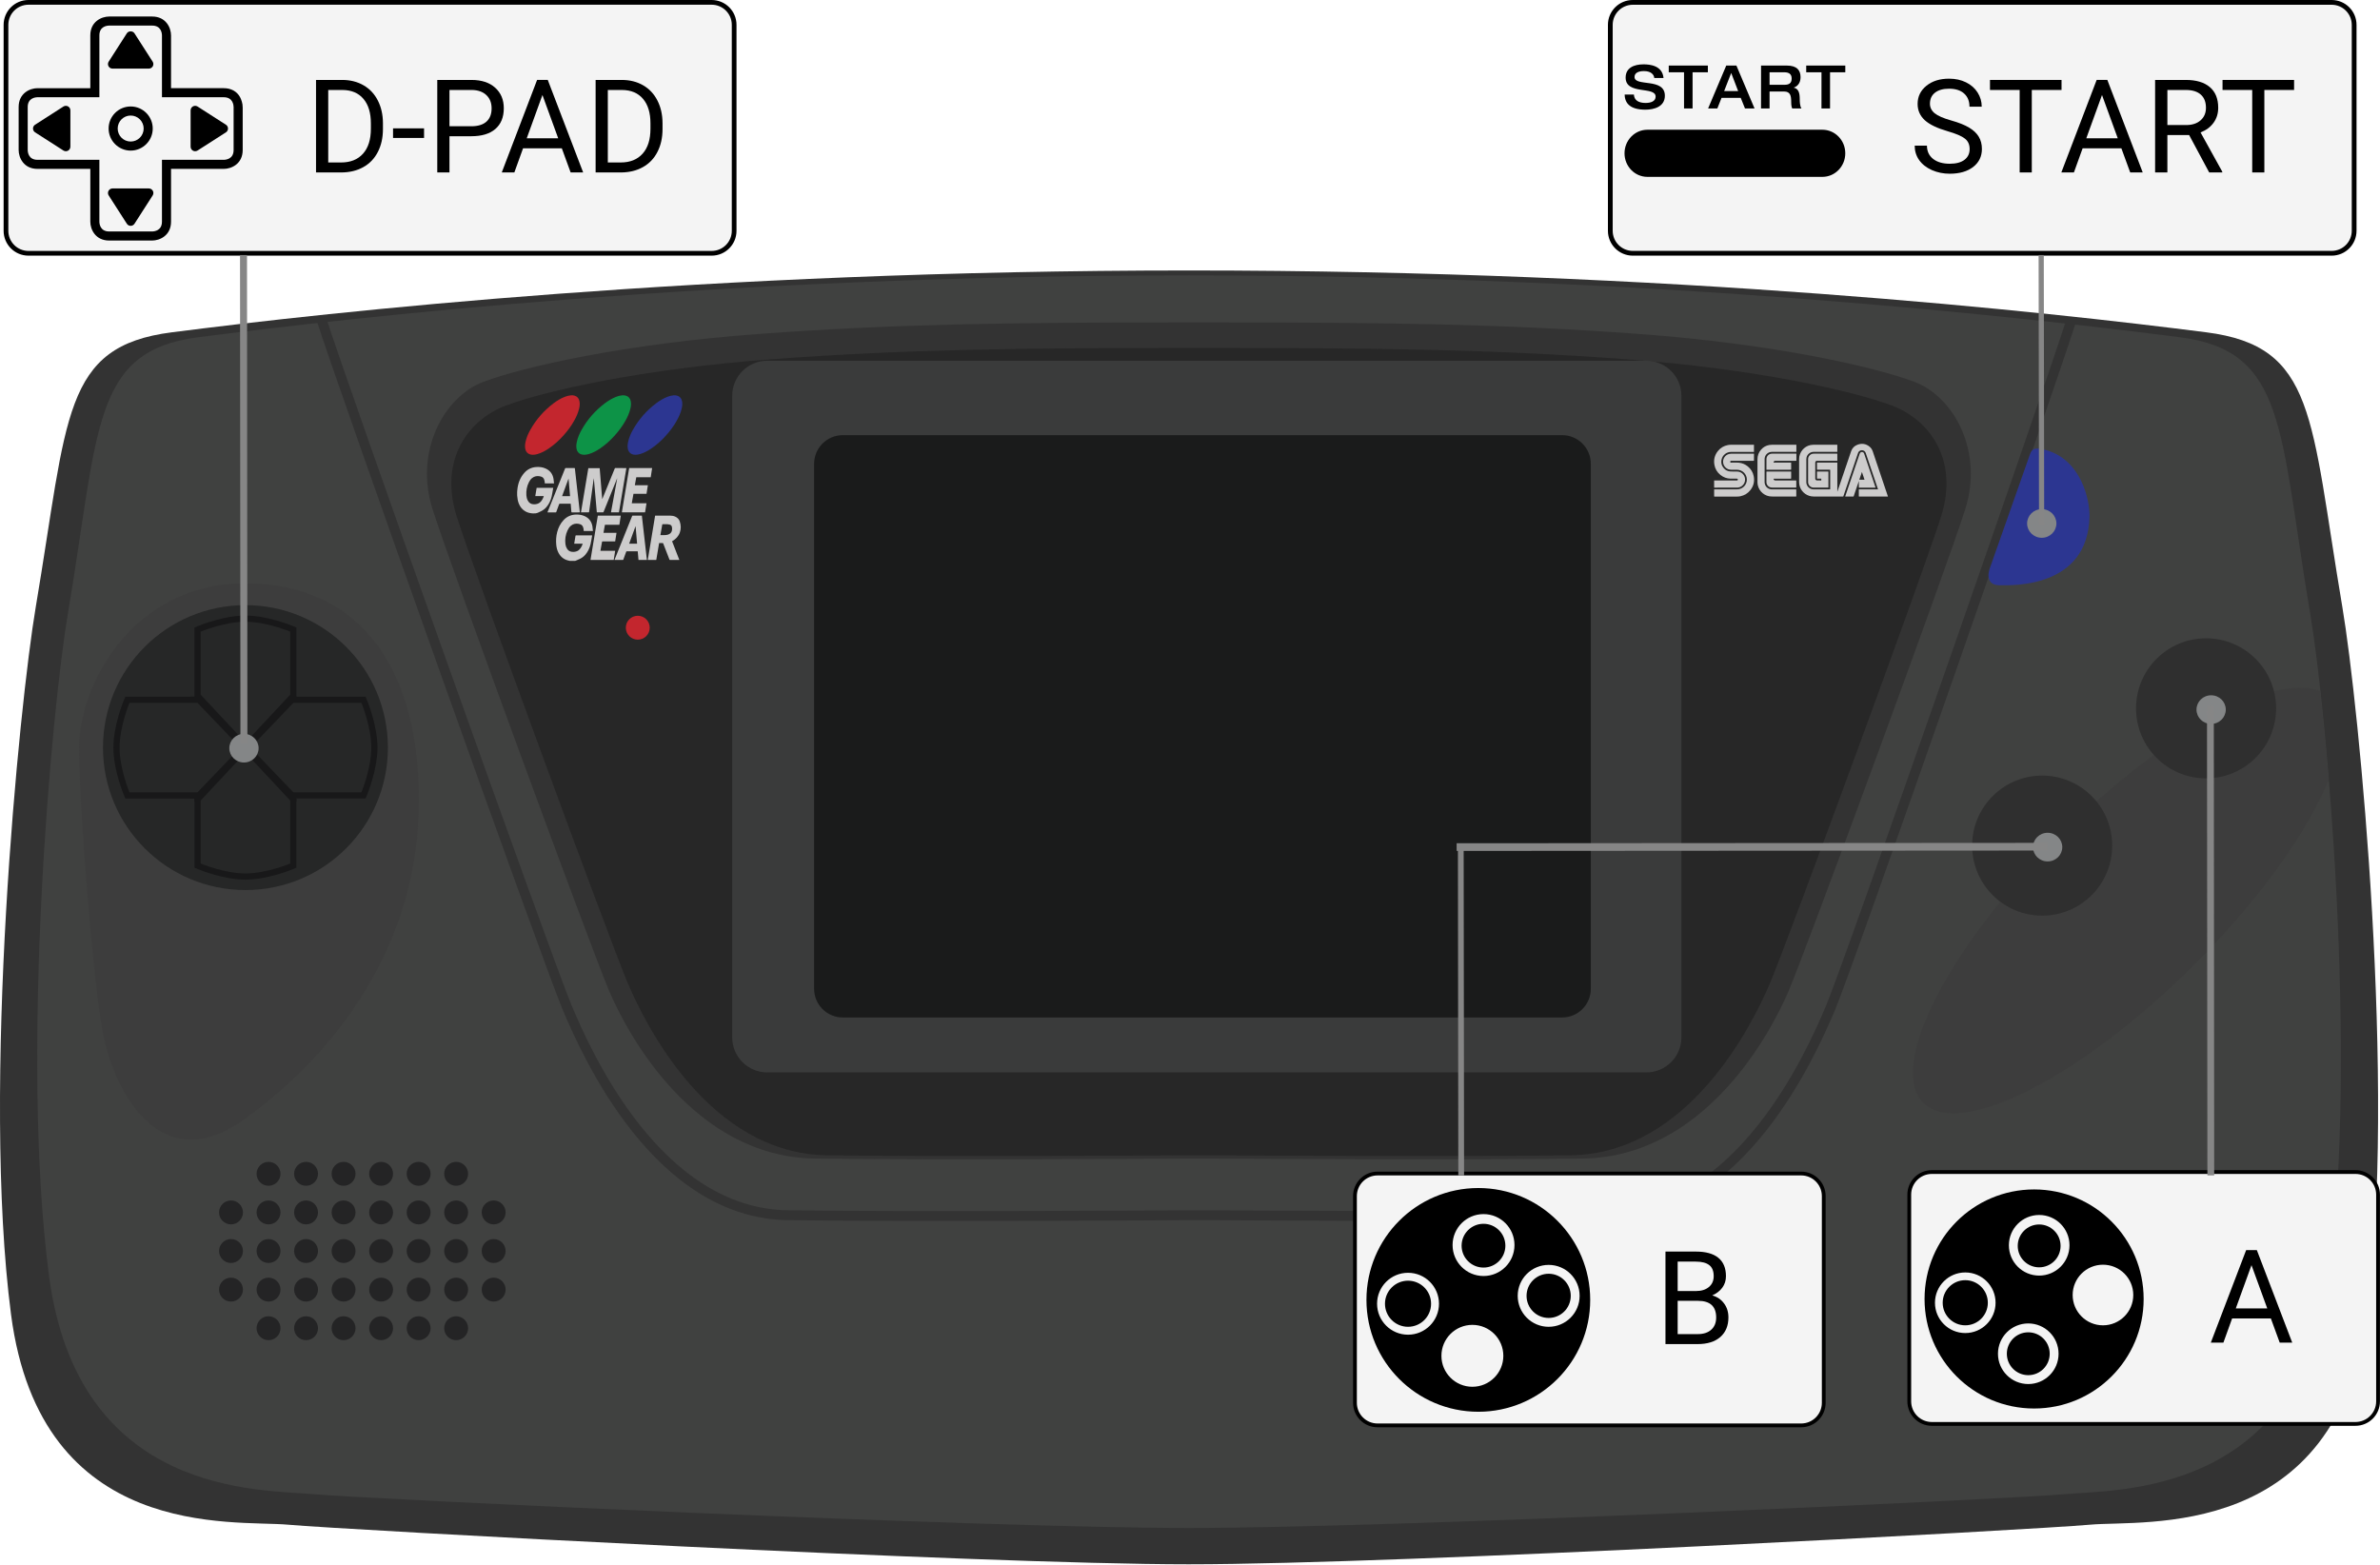 <?xml version="1.0" encoding="UTF-8" standalone="no"?><!DOCTYPE svg PUBLIC "-//W3C//DTD SVG 1.1//EN" "http://www.w3.org/Graphics/SVG/1.1/DTD/svg11.dtd"><svg width="100%" height="100%" viewBox="0 0 1661 1092" version="1.1" xmlns="http://www.w3.org/2000/svg" xmlns:xlink="http://www.w3.org/1999/xlink" xml:space="preserve" xmlns:serif="http://www.serif.com/" style="fill-rule:evenodd;clip-rule:evenodd;stroke-miterlimit:10;"><path d="M830.117,1091.77c146.762,-0 590.496,-24.175 628.479,-27.63c37.987,-3.449 172.662,12.088 193.379,-146.758c20.725,-158.85 -5.675,-425.175 -17.267,-493.808c-22.445,-132.946 -18.416,-181.867 -94.962,-191.65c-110.263,-14.092 -371.217,-43.163 -710.192,-43.163l0.563,0c-338.975,0 -599.93,29.071 -710.192,43.163c-76.546,9.787 -72.512,58.704 -94.962,191.65c-11.588,68.633 -37.984,334.958 -17.267,493.808c20.721,158.846 155.392,143.304 193.379,146.759c37.983,3.454 481.717,27.629 628.479,27.629l0.563,-0Z" style="fill:#333;fill-rule:nonzero;"/><path d="M830.117,1066.44c142.791,-0 573.696,-20.234 610.65,-23.6c36.958,-3.354 164.587,1.75 184.746,-152.8c20.158,-154.55 -1.863,-394.409 -13.134,-461.184c-21.841,-129.354 -16.575,-183.966 -91.05,-193.487c-107.283,-13.713 -361.971,-43.163 -691.775,-43.163l0.563,0c-329.804,0 -584.492,29.45 -691.775,43.163c-74.471,9.521 -69.209,64.133 -91.05,193.487c-11.271,66.775 -33.292,306.634 -13.134,461.184c20.159,154.55 147.788,149.446 184.746,152.8c36.958,3.366 467.863,23.6 610.65,23.6l0.563,-0Z" style="fill:#404140;fill-rule:nonzero;"/><path d="M843.304,808.604c0,0 176.104,1.154 261.284,0c85.179,-1.146 131.22,-87.475 143.883,-117.408c12.662,-29.925 110.504,-295.821 123.162,-336.109c12.663,-40.287 -8.058,-78.274 -35.683,-88.633c-27.621,-10.358 -97.838,-26.475 -192.229,-33.383c-94.383,-6.909 -172.654,-8.059 -300.417,-8.059l-13.187,0c-127.759,0 -206.029,1.15 -300.421,8.059c-94.383,6.908 -164.6,23.021 -192.225,33.383c-27.625,10.358 -48.346,48.346 -35.683,88.633c12.662,40.288 110.504,306.184 123.162,336.109c12.663,29.933 58.704,116.258 143.883,117.408c85.18,1.154 261.284,0 261.284,0l13.187,0Z" style="fill:#333;fill-rule:nonzero;"/><path d="M224.342,222.8c13.554,43.129 158.025,448.638 171.579,480.679c13.554,32.034 62.841,143.442 154.025,144.679c91.183,1.229 279.704,0 279.704,0l14.121,0c-0,0 188.521,1.229 279.704,0c91.188,-1.237 140.471,-112.645 154.029,-144.679c13.554,-32.037 154.029,-435.333 167.584,-478.462" style="fill:none;fill-rule:nonzero;stroke:#333;stroke-width:6.91px;"/><path d="M843.096,806.317c-0,-0 170.554,1.116 253.046,-0c82.491,-1.117 127.079,-91.625 139.346,-120.613c12.262,-28.979 107.016,-286.491 119.283,-325.512c12.262,-39.017 -7.804,-67.171 -34.558,-77.205c-26.755,-10.033 -94.759,-25.641 -186.167,-32.329c-91.409,-6.687 -167.217,-7.804 -290.946,-7.804l-12.767,0c-123.729,0 -199.537,1.117 -290.95,7.804c-91.408,6.688 -159.412,22.296 -186.166,32.329c-26.755,10.034 -46.821,38.188 -34.559,77.205c12.263,39.016 107.021,296.529 119.279,325.512c12.259,28.988 56.855,119.5 139.346,120.613c82.492,1.116 253.046,-0 253.046,-0l12.767,-0Z" style="fill:#272727;fill-rule:nonzero;"/><path d="M1173.45,724.004c-0,13.513 -10.954,24.471 -24.471,24.471l-613.504,0c-13.517,0 -24.471,-10.958 -24.471,-24.471l0,-447.754c0,-13.517 10.954,-24.471 24.471,-24.471l613.504,0c13.517,0 24.471,10.954 24.471,24.471l-0,447.754Z" style="fill:#3a3b3b;fill-rule:nonzero;"/><path d="M1110.23,690.117c0,11.058 -8.966,20.021 -20.02,20.021l-502.017,-0c-11.058,-0 -20.025,-8.959 -20.025,-20.021l-0,-366.384c-0,-11.058 8.967,-20.029 20.025,-20.029l502.017,0c11.054,0 20.02,8.967 20.02,20.029l0,366.384Z" style="fill:#1a1b1b;fill-rule:nonzero;"/><g><path d="M169.563,846.196c-0.001,4.604 -3.734,8.341 -8.346,8.341c-4.609,0 -8.342,-3.737 -8.342,-8.341c0,-4.613 3.733,-8.35 8.342,-8.35c4.612,-0 8.345,3.733 8.345,8.35Z" style="fill:#242425;fill-rule:nonzero;"/><path d="M169.563,873.133c-0.001,4.604 -3.734,8.346 -8.346,8.346c-4.609,0 -8.342,-3.737 -8.342,-8.346c0,-4.604 3.733,-8.341 8.342,-8.341c4.612,-0 8.345,3.733 8.345,8.341Z" style="fill:#242425;fill-rule:nonzero;"/><path d="M169.563,900.067c-0.001,4.604 -3.734,8.346 -8.346,8.346c-4.609,-0 -8.342,-3.738 -8.342,-8.346c0,-4.609 3.733,-8.346 8.342,-8.346c4.612,-0 8.345,3.742 8.345,8.346Z" style="fill:#242425;fill-rule:nonzero;"/><path d="M195.754,819.25c0,4.613 -3.737,8.35 -8.346,8.35c-4.604,0 -8.345,-3.733 -8.345,-8.35c-0,-4.604 3.737,-8.342 8.345,-8.342c4.609,0 8.346,3.734 8.346,8.342Z" style="fill:#242425;fill-rule:nonzero;"/><path d="M195.754,846.196c0,4.604 -3.737,8.341 -8.346,8.341c-4.604,0 -8.345,-3.737 -8.345,-8.341c-0,-4.613 3.737,-8.35 8.345,-8.35c4.609,-0 8.346,3.733 8.346,8.35Z" style="fill:#242425;fill-rule:nonzero;"/><path d="M195.754,873.133c0,4.604 -3.737,8.346 -8.346,8.346c-4.604,0 -8.345,-3.737 -8.345,-8.346c-0,-4.604 3.737,-8.341 8.345,-8.341c4.609,-0 8.346,3.733 8.346,8.341Z" style="fill:#242425;fill-rule:nonzero;"/><path d="M195.754,900.067c0,4.604 -3.737,8.346 -8.346,8.346c-4.604,-0 -8.345,-3.738 -8.345,-8.346c-0,-4.609 3.737,-8.346 8.345,-8.346c4.609,-0 8.346,3.742 8.346,8.346Z" style="fill:#242425;fill-rule:nonzero;"/><path d="M195.754,927.008c0,4.613 -3.737,8.346 -8.346,8.346c-4.604,0 -8.345,-3.733 -8.345,-8.346c-0,-4.608 3.737,-8.345 8.345,-8.345c4.609,-0 8.346,3.737 8.346,8.345Z" style="fill:#242425;fill-rule:nonzero;"/><path d="M221.938,819.25c-0,4.613 -3.734,8.35 -8.342,8.35c-4.608,0 -8.346,-3.733 -8.346,-8.35c0,-4.604 3.738,-8.342 8.346,-8.342c4.608,0 8.342,3.734 8.342,8.342Z" style="fill:#242425;fill-rule:nonzero;"/><path d="M221.938,846.196c-0,4.604 -3.734,8.341 -8.342,8.341c-4.608,0 -8.346,-3.737 -8.346,-8.341c0,-4.613 3.738,-8.35 8.346,-8.35c4.608,-0 8.342,3.733 8.342,8.35Z" style="fill:#242425;fill-rule:nonzero;"/><path d="M221.938,873.133c-0,4.604 -3.734,8.346 -8.342,8.346c-4.608,0 -8.346,-3.737 -8.346,-8.346c0,-4.604 3.738,-8.341 8.346,-8.341c4.608,-0 8.342,3.733 8.342,8.341Z" style="fill:#242425;fill-rule:nonzero;"/><path d="M221.938,900.067c-0,4.604 -3.734,8.346 -8.342,8.346c-4.608,-0 -8.346,-3.738 -8.346,-8.346c0,-4.609 3.738,-8.346 8.346,-8.346c4.608,-0 8.342,3.742 8.342,8.346Z" style="fill:#242425;fill-rule:nonzero;"/><path d="M221.938,927.008c-0,4.613 -3.734,8.346 -8.342,8.346c-4.608,0 -8.346,-3.733 -8.346,-8.346c0,-4.608 3.738,-8.345 8.346,-8.345c4.608,-0 8.342,3.737 8.342,8.345Z" style="fill:#242425;fill-rule:nonzero;"/><path d="M248.125,819.25c0,4.613 -3.733,8.35 -8.342,8.35c-4.608,0 -8.345,-3.733 -8.345,-8.35c-0,-4.604 3.737,-8.342 8.345,-8.342c4.609,0 8.342,3.734 8.342,8.342Z" style="fill:#242425;fill-rule:nonzero;"/><path d="M248.125,846.196c0,4.604 -3.733,8.341 -8.342,8.341c-4.608,0 -8.345,-3.737 -8.345,-8.341c-0,-4.613 3.737,-8.35 8.345,-8.35c4.609,-0 8.342,3.733 8.342,8.35Z" style="fill:#242425;fill-rule:nonzero;"/><path d="M248.125,873.133c0,4.604 -3.733,8.346 -8.342,8.346c-4.608,0 -8.345,-3.737 -8.345,-8.346c-0,-4.604 3.737,-8.341 8.345,-8.341c4.609,-0 8.342,3.733 8.342,8.341Z" style="fill:#242425;fill-rule:nonzero;"/><path d="M248.125,900.067c0,4.604 -3.733,8.346 -8.342,8.346c-4.608,-0 -8.345,-3.738 -8.345,-8.346c-0,-4.609 3.737,-8.346 8.345,-8.346c4.609,-0 8.342,3.742 8.342,8.346Z" style="fill:#242425;fill-rule:nonzero;"/><path d="M248.125,927.008c0,4.613 -3.733,8.346 -8.342,8.346c-4.608,0 -8.345,-3.733 -8.345,-8.346c-0,-4.608 3.737,-8.345 8.345,-8.345c4.609,-0 8.342,3.737 8.342,8.345Z" style="fill:#242425;fill-rule:nonzero;"/><path d="M274.313,819.25c-0,4.613 -3.738,8.35 -8.342,8.35c-4.609,0 -8.346,-3.733 -8.346,-8.35c0,-4.604 3.737,-8.342 8.346,-8.342c4.608,0 8.341,3.734 8.341,8.342Z" style="fill:#242425;fill-rule:nonzero;"/><path d="M274.313,846.196c-0,4.604 -3.738,8.341 -8.342,8.341c-4.609,0 -8.346,-3.737 -8.346,-8.341c0,-4.613 3.737,-8.35 8.346,-8.35c4.608,-0 8.341,3.733 8.341,8.35Z" style="fill:#242425;fill-rule:nonzero;"/><path d="M274.313,873.133c-0,4.604 -3.738,8.346 -8.342,8.346c-4.609,0 -8.346,-3.737 -8.346,-8.346c0,-4.604 3.737,-8.341 8.346,-8.341c4.608,-0 8.341,3.733 8.341,8.341Z" style="fill:#242425;fill-rule:nonzero;"/><path d="M274.313,900.067c-0,4.604 -3.738,8.346 -8.342,8.346c-4.609,-0 -8.346,-3.738 -8.346,-8.346c0,-4.609 3.737,-8.346 8.346,-8.346c4.608,-0 8.341,3.742 8.341,8.346Z" style="fill:#242425;fill-rule:nonzero;"/><path d="M274.313,927.008c-0,4.613 -3.738,8.346 -8.342,8.346c-4.609,0 -8.346,-3.733 -8.346,-8.346c0,-4.608 3.737,-8.345 8.346,-8.345c4.608,-0 8.341,3.737 8.341,8.345Z" style="fill:#242425;fill-rule:nonzero;"/><path d="M300.504,819.25c0,4.613 -3.737,8.35 -8.346,8.35c-4.608,0 -8.346,-3.733 -8.346,-8.35c0,-4.604 3.734,-8.342 8.346,-8.342c4.609,0 8.346,3.734 8.346,8.342Z" style="fill:#242425;fill-rule:nonzero;"/><path d="M300.504,846.196c0,4.604 -3.737,8.341 -8.346,8.341c-4.608,0 -8.346,-3.737 -8.346,-8.341c0,-4.613 3.734,-8.35 8.346,-8.35c4.609,-0 8.346,3.733 8.346,8.35Z" style="fill:#242425;fill-rule:nonzero;"/><path d="M300.504,873.133c0,4.604 -3.737,8.346 -8.346,8.346c-4.608,0 -8.346,-3.737 -8.346,-8.346c0,-4.604 3.734,-8.341 8.346,-8.341c4.609,-0 8.346,3.733 8.346,8.341Z" style="fill:#242425;fill-rule:nonzero;"/><path d="M300.504,900.067c0,4.604 -3.737,8.346 -8.346,8.346c-4.608,-0 -8.346,-3.738 -8.346,-8.346c0,-4.609 3.734,-8.346 8.346,-8.346c4.609,-0 8.346,3.742 8.346,8.346Z" style="fill:#242425;fill-rule:nonzero;"/><path d="M300.504,927.008c0,4.613 -3.737,8.346 -8.346,8.346c-4.608,0 -8.346,-3.733 -8.346,-8.346c0,-4.608 3.734,-8.345 8.346,-8.345c4.609,-0 8.346,3.737 8.346,8.345Z" style="fill:#242425;fill-rule:nonzero;"/><path d="M326.688,819.25c-0,4.613 -3.738,8.35 -8.346,8.35c-4.609,0 -8.346,-3.733 -8.346,-8.35c-0,-4.604 3.737,-8.342 8.346,-8.342c4.608,0 8.346,3.734 8.346,8.342Z" style="fill:#242425;fill-rule:nonzero;"/><path d="M326.688,846.196c-0,4.604 -3.738,8.341 -8.346,8.341c-4.609,0 -8.346,-3.737 -8.346,-8.341c-0,-4.613 3.737,-8.35 8.346,-8.35c4.608,-0 8.346,3.733 8.346,8.35Z" style="fill:#242425;fill-rule:nonzero;"/><path d="M326.688,873.133c-0,4.604 -3.738,8.346 -8.346,8.346c-4.609,0 -8.346,-3.737 -8.346,-8.346c-0,-4.604 3.737,-8.341 8.346,-8.341c4.608,-0 8.346,3.733 8.346,8.341Z" style="fill:#242425;fill-rule:nonzero;"/><circle cx="318.342" cy="900.067" r="8.346" style="fill:#242425;"/><path d="M326.688,927.008c-0,4.613 -3.738,8.346 -8.346,8.346c-4.609,0 -8.346,-3.733 -8.346,-8.346c-0,-4.608 3.737,-8.345 8.346,-8.345c4.608,-0 8.346,3.737 8.346,8.345Z" style="fill:#242425;fill-rule:nonzero;"/><path d="M352.875,846.196c0,4.604 -3.738,8.341 -8.346,8.341c-4.608,0 -8.346,-3.737 -8.346,-8.341c0,-4.613 3.734,-8.35 8.346,-8.35c4.613,-0 8.346,3.733 8.346,8.35Z" style="fill:#242425;fill-rule:nonzero;"/><path d="M352.875,873.133c0,4.604 -3.738,8.346 -8.346,8.346c-4.608,0 -8.346,-3.737 -8.346,-8.346c0,-4.604 3.734,-8.341 8.346,-8.341c4.613,-0 8.346,3.733 8.346,8.341Z" style="fill:#242425;fill-rule:nonzero;"/><path d="M352.875,900.067c0,4.604 -3.738,8.346 -8.346,8.346c-4.608,-0 -8.346,-3.738 -8.346,-8.346c0,-4.609 3.734,-8.346 8.346,-8.346c4.613,-0 8.346,3.742 8.346,8.346Z" style="fill:#242425;fill-rule:nonzero;"/></g><path d="M1458.25,360.771c0.321,-12.079 -5.904,-39.754 -30.212,-46.617c-8.921,-2.517 -10.146,-0.433 -11.442,3.238c-1.296,3.666 -28.054,79.637 -28.054,79.637c-0,0 -4.1,11.221 6.691,11.438c10.788,0.216 61.725,1.296 63.017,-47.696Z" style="fill:#2c3691;fill-rule:nonzero;"/><path d="M399.717,275.883c0.5,0.109 1.012,0.175 1.5,0.334c1.821,0.608 2.791,1.95 3.179,3.766c0.362,1.7 0.175,3.384 -0.2,5.054c-0.7,3.105 -2,5.963 -3.554,8.717c-2.1,3.717 -4.638,7.113 -7.496,10.279c-3.075,3.413 -6.45,6.488 -10.275,9.055c-2.383,1.591 -4.879,2.966 -7.642,3.775c-1.462,0.429 -2.942,0.675 -4.475,0.441c-2.175,-0.333 -3.654,-1.721 -4.125,-3.896c-0.346,-1.587 -0.229,-3.166 0.088,-4.737c0.616,-3.05 1.825,-5.883 3.333,-8.575c4.133,-7.383 9.608,-13.604 16.367,-18.692c2.412,-1.816 4.987,-3.371 7.82,-4.466c1.305,-0.505 2.638,-0.884 4.038,-1c0.067,-0.009 0.133,-0.034 0.2,-0.055l1.242,0Z" style="fill:#c3262e;"/><path d="M435.513,275.883c0.5,0.109 1.012,0.175 1.495,0.334c1.821,0.608 2.796,1.95 3.179,3.766c0.363,1.7 0.175,3.384 -0.2,5.054c-0.7,3.105 -2,5.963 -3.554,8.717c-2.096,3.717 -4.637,7.113 -7.496,10.279c-3.075,3.413 -6.45,6.488 -10.275,9.055c-2.379,1.591 -4.879,2.966 -7.645,3.775c-1.459,0.429 -2.942,0.675 -4.475,0.441c-2.171,-0.333 -3.654,-1.721 -4.125,-3.896c-0.346,-1.587 -0.23,-3.166 0.087,-4.737c0.617,-3.05 1.825,-5.883 3.334,-8.575c4.133,-7.383 9.612,-13.604 16.366,-18.692c2.413,-1.816 4.992,-3.371 7.825,-4.466c1.304,-0.505 2.638,-0.884 4.038,-1c0.07,-0.009 0.133,-0.034 0.195,-0.055l1.25,0Z" style="fill:#0d9347;"/><path d="M471.304,275.883c0.5,0.109 1.013,0.175 1.496,0.334c1.821,0.608 2.792,1.95 3.179,3.766c0.363,1.7 0.175,3.384 -0.2,5.054c-0.7,3.105 -2,5.963 -3.554,8.717c-2.096,3.717 -4.637,7.113 -7.492,10.279c-3.079,3.413 -6.454,6.488 -10.275,9.055c-2.379,1.591 -4.879,2.966 -7.641,3.775c-1.463,0.429 -2.946,0.675 -4.475,0.441c-2.175,-0.333 -3.654,-1.721 -4.129,-3.896c-0.346,-1.587 -0.225,-3.166 0.091,-4.737c0.613,-3.05 1.825,-5.883 3.334,-8.575c4.133,-7.383 9.612,-13.604 16.366,-18.692c2.417,-1.816 4.992,-3.371 7.825,-4.466c1.304,-0.505 2.638,-0.884 4.038,-1c0.071,-0.009 0.133,-0.034 0.196,-0.055l1.241,0Z" style="fill:#2c3691;"/><path d="M397.642,391.45c-0.459,-0.108 -0.921,-0.208 -1.375,-0.329c-2.946,-0.792 -5.075,-2.604 -6.492,-5.279c-0.912,-1.729 -1.367,-3.596 -1.554,-5.525c-0.3,-3.017 -0.117,-6.004 0.637,-8.946c0.809,-3.154 2.234,-5.992 4.467,-8.383c2.425,-2.596 5.45,-3.842 8.988,-3.875c2.133,-0.021 4.187,0.333 6.112,1.304c2.896,1.471 4.521,3.866 5.046,7.033c0.171,1.029 0.229,2.079 0.346,3.146l-6.417,-0c-0.058,-0.554 -0.079,-1.108 -0.175,-1.646c-0.358,-1.962 -1.308,-2.958 -3.275,-3.329c-2.004,-0.379 -3.879,-0.05 -5.492,1.287c-1.091,0.9 -1.816,2.079 -2.404,3.342c-1.408,3.058 -1.854,6.271 -1.425,9.6c0.146,1.146 0.529,2.225 1.163,3.208c0.745,1.15 1.791,1.854 3.15,2.046c1.379,0.192 2.72,0.063 3.995,-0.529c0.959,-0.442 1.65,-1.175 2.25,-2.012c0.675,-0.938 1.142,-1.976 1.48,-3.105l-5.938,0c0.1,-0.595 0.196,-1.166 0.292,-1.733c0.208,-1.233 0.421,-2.471 0.612,-3.712c0.042,-0.267 0.134,-0.342 0.409,-0.342c3.458,0.008 6.921,0.008 10.383,0.008l0.846,0c-0.071,0.417 -0.133,0.804 -0.204,1.192c-0.296,1.642 -0.521,3.3 -0.909,4.921c-0.654,2.729 -1.812,5.237 -3.662,7.387c-1.134,1.317 -2.513,2.309 -4.092,3.017c-0.842,0.379 -1.692,0.746 -2.542,1.112c-0.154,0.067 -0.32,0.096 -0.479,0.142l-3.741,0Z" style="fill:#cdcccc;"/><path d="M360.921,343.275c0.037,-0.442 0.075,-0.879 0.117,-1.325c0.416,-4.421 1.841,-8.438 4.791,-11.821c2.259,-2.596 5.125,-3.992 8.571,-4.187c2.171,-0.125 4.279,0.12 6.288,1.008c3.187,1.4 5.037,3.846 5.612,7.258c0.175,1.038 0.233,2.096 0.35,3.175l-6.404,0c-0.063,-0.566 -0.084,-1.145 -0.188,-1.7c-0.366,-1.945 -1.341,-2.925 -3.316,-3.275c-1.98,-0.345 -3.821,-0.033 -5.417,1.271c-0.963,0.784 -1.642,1.784 -2.196,2.875c-1.462,2.884 -1.983,5.963 -1.775,9.167c0.075,1.25 0.383,2.454 0.958,3.579c0.909,1.767 2.363,2.658 4.338,2.679c1.9,0.021 3.592,-0.475 4.879,-1.983c0.683,-0.804 1.217,-1.7 1.604,-2.683c0.134,-0.338 0.246,-0.684 0.384,-1.071l-5.942,-0c0.321,-1.934 0.637,-3.834 0.954,-5.75l11.571,-0c-0.088,0.504 -0.167,0.991 -0.258,1.487c-0.271,1.525 -0.484,3.063 -0.846,4.571c-0.65,2.708 -1.779,5.208 -3.609,7.35c-1.141,1.337 -2.533,2.342 -4.129,3.071c-0.616,0.279 -1.216,0.612 -1.846,0.879c-1.058,0.437 -2.175,0.542 -3.312,0.496c-1.942,-0.075 -3.8,-0.479 -5.496,-1.467c-2.133,-1.242 -3.575,-3.075 -4.496,-5.337c-0.696,-1.7 -1.012,-3.484 -1.129,-5.309c-0.012,-0.154 -0.037,-0.308 -0.054,-0.466c-0.004,-0.83 -0.004,-1.659 -0.004,-2.492Z" style="fill:#cdcccc;"/><path d="M416.525,357.6c-0.696,-7.925 -1.392,-15.817 -2.088,-23.708c-0.016,-0 -0.029,-0 -0.045,-0.005c-0.105,0.742 -0.213,1.48 -0.313,2.221c-0.333,2.359 -0.658,4.717 -0.983,7.075c-0.325,2.329 -0.65,4.654 -0.971,6.988c-0.333,2.404 -0.671,4.812 -1.013,7.216c-0.008,0.08 -0.129,0.201 -0.2,0.201c-1.779,0.008 -3.558,0.004 -5.337,0.004c-0.029,-0 -0.054,-0.017 -0.113,-0.042c1.713,-10.263 3.425,-20.525 5.142,-30.813l7.917,0c0.587,7.18 1.171,14.375 1.758,21.563c0.017,0.008 0.038,0.012 0.058,0.021c0.042,-0.096 0.084,-0.184 0.121,-0.275c2.859,-7.013 5.721,-14.021 8.571,-21.034c0.104,-0.262 0.217,-0.37 0.525,-0.366c2.45,0.033 4.904,0.046 7.358,0.062c0.067,0 0.134,0.009 0.238,0.013c-0.125,0.741 -0.246,1.471 -0.363,2.196c-0.525,3.125 -1.05,6.25 -1.575,9.379c-0.525,3.133 -1.05,6.271 -1.579,9.408c-0.521,3.113 -1.037,6.233 -1.571,9.346c-0.108,0.642 0.046,0.533 -0.616,0.542c-1.55,0.004 -3.104,-0 -4.659,-0l-0.387,-0c1.458,-7.938 2.9,-15.83 4.35,-23.717c-0.013,-0.004 -0.025,-0.013 -0.038,-0.017c-0.137,0.334 -0.275,0.663 -0.412,0.996c-3.021,7.467 -6.038,14.933 -9.046,22.404c-0.108,0.263 -0.237,0.342 -0.517,0.342c-1.275,-0.017 -2.554,-0.008 -3.825,-0.008c-0.129,0.008 -0.245,0.008 -0.387,0.008Z" style="fill:#cdcccc;"/><path d="M469.042,377.771c1.691,4.35 3.375,8.675 5.066,13.029c-0.133,0.004 -0.225,0.013 -0.321,0.013c-2.058,-0 -4.112,-0.005 -6.166,0.004c-0.221,-0 -0.325,-0.059 -0.409,-0.271c-1.445,-3.746 -2.908,-7.488 -4.354,-11.233c-0.087,-0.234 -0.196,-0.296 -0.429,-0.292c-0.8,0.017 -1.6,0.004 -2.429,0.004c-0.658,3.925 -1.321,7.838 -1.983,11.763l-5.925,-0c1.708,-10.3 3.412,-20.584 5.116,-30.892c0.079,-0.004 0.159,-0.017 0.234,-0.017c3.466,0 6.937,-0.008 10.408,0.009c1.187,0.004 2.342,0.208 3.429,0.704c1.513,0.687 2.608,1.796 3.133,3.379c0.842,2.525 0.95,5.1 0.071,7.625c-0.933,2.662 -2.779,4.6 -5.187,6.025c-0.075,0.05 -0.15,0.092 -0.254,0.15Zm-8.154,-4.313c0.087,0.009 0.158,0.017 0.225,0.017c1.037,0 2.075,0.033 3.108,-0.017c0.625,-0.029 1.267,-0.12 1.862,-0.304c1.409,-0.429 2.471,-1.262 2.838,-2.775c0.208,-0.871 0.187,-1.741 -0,-2.612c-0.188,-0.875 -0.725,-1.438 -1.588,-1.654c-0.475,-0.117 -0.966,-0.209 -1.454,-0.23c-1.129,-0.033 -2.254,-0.008 -3.379,-0.025c-0.217,0 -0.279,0.075 -0.317,0.279c-0.241,1.409 -0.5,2.817 -0.75,4.23c-0.183,1.025 -0.362,2.054 -0.546,3.091Z" style="fill:#cdcccc;"/><path d="M452.15,338.654c-0.321,2.025 -0.629,3.996 -0.946,5.992l-9.108,-0c-0.392,2.196 -0.779,4.367 -1.175,6.579l10.275,0c-0.096,0.621 -0.188,1.208 -0.279,1.788c-0.234,1.454 -0.471,2.904 -0.696,4.358c-0.029,0.171 -0.088,0.229 -0.258,0.229c-5.271,-0.004 -10.542,-0.004 -15.809,-0.004c-0.037,-0 -0.075,-0.013 -0.166,-0.025c1.704,-10.3 3.408,-20.588 5.116,-30.892l16.013,0c-0.325,2.134 -0.65,4.254 -0.975,6.392l-10.075,-0c-0.342,1.858 -0.675,3.7 -1.017,5.579c3.029,0.004 6.038,0.004 9.1,0.004Z" style="fill:#cdcccc;"/><path d="M412.104,390.792c1.709,-10.309 3.413,-20.592 5.121,-30.892l16.008,0c-0.325,2.125 -0.645,4.242 -0.97,6.379l-10.08,0c-0.337,1.867 -0.67,3.713 -1.012,5.596l9.092,0c-0.317,2.017 -0.625,3.996 -0.938,5.992l-0.371,-0c-2.796,-0 -5.596,0.004 -8.391,-0.009c-0.284,0 -0.363,0.088 -0.409,0.346c-0.35,2.004 -0.716,4.004 -1.079,6.004c-0.008,0.067 -0.004,0.138 -0.012,0.23l10.266,-0c-0.341,2.133 -0.675,4.237 -1.012,6.354l-16.213,-0Z" style="fill:#cdcccc;"/><path d="M447.95,359.871c1.175,10.321 2.346,20.6 3.517,30.917l-5.867,-0c-0.171,-1.988 -0.342,-3.975 -0.517,-5.984c-0.12,-0.004 -0.225,-0.012 -0.329,-0.012c-2.441,-0 -4.883,0.004 -7.325,-0.009c-0.241,0 -0.333,0.075 -0.416,0.3c-0.659,1.83 -1.334,3.655 -2,5.48c-0.059,0.162 -0.117,0.258 -0.321,0.258c-1.879,-0.008 -3.759,-0.004 -5.638,-0.004c-0.058,-0 -0.116,-0.009 -0.208,-0.017c0.121,-0.308 0.237,-0.6 0.35,-0.887c3.992,-9.913 7.983,-19.83 11.967,-29.746c0.087,-0.217 0.183,-0.296 0.425,-0.292c2.016,0.008 4.033,0.004 6.05,0.004c0.095,-0.008 0.183,-0.008 0.312,-0.008Zm-8.871,19.591l5.55,0c-0.346,-4.054 -0.696,-8.087 -1.042,-12.12c-0.025,-0.005 -0.05,-0.009 -0.07,-0.009c-1.475,4.034 -2.95,8.067 -4.438,12.129Z" style="fill:#cdcccc;"/><path d="M404.675,357.6l-0.35,0c-1.721,0 -3.442,-0.008 -5.162,0.012c-0.313,0 -0.371,-0.108 -0.396,-0.383c-0.15,-1.871 -0.313,-3.737 -0.475,-5.654l-0.354,0c-2.413,0 -4.825,0.004 -7.238,-0.004c-0.262,-0.004 -0.392,0.062 -0.487,0.325c-0.65,1.825 -1.33,3.633 -1.996,5.454c-0.059,0.162 -0.113,0.262 -0.321,0.262c-1.871,-0.012 -3.738,-0.004 -5.604,-0.004c-0.063,0 -0.121,-0.012 -0.217,-0.02c0.033,-0.105 0.063,-0.196 0.096,-0.284c4.079,-10.125 8.154,-20.25 12.225,-30.379c0.079,-0.192 0.171,-0.262 0.383,-0.262c2.029,0.012 4.058,0.012 6.079,-0c0.23,-0 0.317,0.05 0.346,0.3c0.238,2.187 0.496,4.379 0.746,6.566c0.246,2.171 0.488,4.338 0.733,6.509c0.25,2.17 0.496,4.337 0.746,6.508c0.225,1.971 0.45,3.946 0.675,5.921c0.188,1.654 0.375,3.316 0.563,4.975c0.004,0.029 0.004,0.07 0.008,0.158Zm-7.871,-23.488c-0.016,-0.004 -0.041,-0.004 -0.058,-0.004c-1.488,4.05 -2.971,8.1 -4.458,12.159l5.554,-0c-0.35,-4.071 -0.692,-8.113 -1.038,-12.154Z" style="fill:#cdcccc;"/><path d="M1282.26,310.4l0,4.975c-0.104,0.004 -0.196,0.008 -0.287,0.008c-5.413,0 -10.817,0.017 -16.229,-0.004c-2.321,-0.008 -4.409,1.613 -4.95,3.85c-0.092,0.383 -0.146,0.783 -0.15,1.179c-0.009,5.371 -0.009,10.746 -0.004,16.125c-0,2.446 1.858,4.588 4.283,4.95c0.287,0.046 0.575,0.071 0.867,0.071c3.737,0.004 7.475,0.004 11.212,0.004c0.292,0 0.292,0 0.292,-0.3l-0,-13.112c-0,-0.308 -0,-0.308 -0.3,-0.308l-8.65,-0c-0.267,-0 -0.271,-0 -0.271,-0.263l-0,-4.717l14.2,0l-0,20.142c0.021,0.004 0.042,0.008 0.062,0.012c0.034,-0.07 0.067,-0.133 0.092,-0.204c0.958,-2.825 1.921,-5.646 2.879,-8.471c1.221,-3.583 2.442,-7.17 3.663,-10.758c0.983,-2.892 1.95,-5.796 2.95,-8.687c0.771,-2.225 2.325,-3.742 4.512,-4.534c3.059,-1.104 5.896,-0.637 8.417,1.455c1.096,0.912 1.775,2.1 2.225,3.45c1.992,5.958 4.004,11.908 6.008,17.862c1.479,4.392 2.963,8.783 4.446,13.175c0.021,0.071 0.038,0.138 0.067,0.233c-0.096,0.005 -0.163,0.013 -0.238,0.013c-6.616,-0 -13.225,-0 -19.841,0.004c-0.2,0 -0.25,-0.058 -0.246,-0.254c0.008,-1.5 0.004,-3.004 0.004,-4.504l-0,-0.234l13.408,0c-0.083,-0.25 -0.146,-0.462 -0.216,-0.666c-2.4,-7.075 -4.796,-14.15 -7.192,-21.229c-0.408,-1.196 -0.813,-2.392 -1.217,-3.588c-0.371,-1.087 -1.471,-1.854 -2.641,-1.846c-1.205,0.004 -2.288,0.759 -2.659,1.85c-1.441,4.259 -2.883,8.513 -4.329,12.771c-1.796,5.296 -3.596,10.596 -5.392,15.896c-0.179,0.521 -0.366,1.037 -0.529,1.562c-0.058,0.188 -0.15,0.23 -0.333,0.23c-1.417,-0.009 -2.842,-0.005 -4.258,-0.005c-5.392,0 -10.775,-0.016 -16.163,0.005c-4.317,0.012 -8.212,-2.725 -9.621,-6.859c-0.341,-1.008 -0.521,-2.046 -0.521,-3.108c-0.012,-5.4 -0.012,-10.8 -0.004,-16.204c0.004,-4.684 3.409,-8.842 7.996,-9.754c0.683,-0.134 1.388,-0.205 2.079,-0.209c5.421,-0.016 10.846,-0.008 16.267,-0.008c0.108,0.004 0.2,0.004 0.312,0.004Z" style="fill:#cdcccc;"/><path d="M1196.29,340.325l-0,-4.988l0.287,0c5.171,0 10.342,0 15.517,-0.004c0.112,0 0.229,-0.004 0.337,-0.037c0.28,-0.075 0.442,-0.321 0.434,-0.625c-0.013,-0.279 -0.204,-0.509 -0.488,-0.563c-0.112,-0.016 -0.229,-0.025 -0.341,-0.025c-1.442,-0.004 -2.88,0.021 -4.325,-0.012c-2.621,-0.063 -4.963,-0.942 -7.009,-2.579c-2.292,-1.842 -3.733,-4.225 -4.233,-7.125c-0.613,-3.559 0.204,-6.792 2.483,-9.613c1.771,-2.196 4.075,-3.567 6.846,-4.117c0.737,-0.145 1.508,-0.22 2.262,-0.225c5.255,-0.016 10.505,-0.008 15.759,-0.008l0.266,0l0,5.004l-0.287,0c-5.217,0 -10.438,0 -15.654,0.004c-3.217,0 -5.967,2.163 -6.667,5.296c-0.521,2.329 0.05,4.404 1.646,6.175c1.112,1.229 2.517,1.942 4.162,2.138c0.625,0.075 1.263,0.054 1.896,0.062c1.084,0.017 2.167,0.025 3.25,0.034c2.454,0.02 4.65,1.758 5.279,4.17c0.838,3.2 -1.254,6.425 -4.516,6.959c-0.346,0.058 -0.7,0.079 -1.046,0.079c-5.196,0.008 -10.4,0.004 -15.596,0.004c-0.092,-0.004 -0.171,-0.004 -0.262,-0.004Z" style="fill:#cdcccc;"/><path d="M1196.28,341.525l16.013,-0c3.3,-0 6.129,-2.354 6.733,-5.6c0.675,-3.621 -1.762,-7.204 -5.375,-7.921c-0.837,-0.166 -1.687,-0.137 -2.533,-0.146c-1.017,-0.008 -2.034,-0.004 -3.05,-0.016c-2.788,-0.046 -5.038,-2.025 -5.471,-4.738c-0.45,-2.887 1.366,-5.604 4.204,-6.287c0.4,-0.1 0.825,-0.146 1.238,-0.146c5.283,-0.008 10.558,-0.004 15.841,-0.004l0.209,-0c0.012,0.046 0.025,0.087 0.025,0.121c-0.013,1.525 -0.03,3.041 -0.03,4.562c0,0.238 -0.095,0.258 -0.283,0.258c-5.137,-0.004 -10.279,-0.004 -15.417,-0.004c-0.12,0 -0.241,0 -0.362,0.017c-0.296,0.037 -0.508,0.275 -0.521,0.575c-0.021,0.408 0.225,0.683 0.638,0.683c0.72,0 1.441,-0.021 2.162,-0.016c1.042,0.004 2.092,-0.042 3.129,0.05c2.354,0.208 4.459,1.079 6.296,2.566c2.183,1.771 3.608,4.038 4.167,6.792c0.733,3.617 -0.042,6.912 -2.329,9.812c-1.784,2.263 -4.125,3.667 -6.942,4.263c-0.792,0.167 -1.596,0.229 -2.404,0.229l-15.638,0c-0.291,0 -0.291,0 -0.291,-0.3l-0,-4.487c-0.009,-0.075 -0.009,-0.159 -0.009,-0.263Z" style="fill:#cdcccc;"/><path d="M1253.68,310.4l0,4.971c-0.096,0.004 -0.196,0.012 -0.292,0.012l-16.791,0c-2.458,0 -4.559,1.746 -5,4.163c-0.05,0.287 -0.075,0.587 -0.075,0.883c-0.004,5.338 -0.004,10.679 -0.004,16.021c0.004,2.592 1.841,4.704 4.396,5.058c0.258,0.034 0.52,0.042 0.787,0.042c5.538,0.004 11.083,0.004 16.629,0.004c0.296,0 0.296,0 0.296,0.292c0,1.475 -0.004,2.95 0.004,4.425c0,0.204 -0.054,0.266 -0.262,0.266c-5.638,-0.004 -11.271,0.005 -16.909,-0.008c-4.687,-0.012 -8.783,-3.417 -9.712,-8.017c-0.146,-0.712 -0.208,-1.425 -0.208,-2.145c0.004,-5.259 0.004,-10.521 -0,-15.784c-0,-2.6 0.829,-4.887 2.558,-6.829c1.512,-1.7 3.4,-2.771 5.637,-3.179c0.65,-0.117 1.313,-0.167 1.967,-0.167c5.563,-0.016 11.125,-0.008 16.688,-0.008l0.291,-0Z" style="fill:#cdcccc;"/><path d="M1297.3,335.704c-1.096,3.225 -2.333,6.867 -3.429,10.092c-0.067,0.192 -0.138,0.379 -0.196,0.575c-0.034,0.125 -0.096,0.171 -0.229,0.167c-0.242,-0.005 -0.484,-0 -0.725,-0l-4.671,-0c-0.088,-0 -0.171,-0.009 -0.283,-0.013c0.029,-0.1 0.054,-0.183 0.079,-0.262c1.746,-5.167 3.496,-10.33 5.25,-15.496c1.596,-4.721 3.196,-9.446 4.791,-14.163c0.38,-1.108 1.617,-1.516 2.513,-0.841c0.283,0.212 0.467,0.5 0.579,0.833c1.358,4.042 2.721,8.083 4.083,12.129c1.284,3.8 2.563,7.6 3.842,11.404c0.021,0.063 0.042,0.125 0.075,0.217l-11.687,-0c-0.005,-1.475 0.008,-3.192 0.008,-4.642Zm0.308,-0.904c1.033,0.004 2.321,0 3.354,0l0.279,0c-0.604,-1.808 -1.191,-3.558 -1.779,-5.308l-0.054,-0c-0.025,0.07 -0.058,0.141 -0.083,0.212c-0.546,1.617 -1.096,3.233 -1.638,4.85l-0.079,0.246Z" style="fill:#cdcccc;"/><path d="M1282.27,321.604l-13.925,0c-0.117,0 -0.229,0 -0.346,0.009c-0.696,0.054 -1.129,0.516 -1.129,1.216l-0,11.296c-0,0.625 0.508,1.15 1.154,1.171c0.579,0.017 1.158,0.012 1.737,0.017c0.367,0.004 0.729,0.008 1.092,0.029c0.179,0.008 0.233,-0.063 0.225,-0.234c-0.013,-0.266 -0.013,-0.537 -0,-0.808c0.004,-0.171 -0.058,-0.221 -0.225,-0.221c-0.833,0.004 -1.671,0.004 -2.508,0c-0.271,0 -0.275,0 -0.275,-0.258l-0,-4.546c-0,-0.058 0.008,-0.117 0.012,-0.187l7.958,-0c0,0.087 0.005,0.166 0.009,0.25l-0,10.725c-0,0.266 -0.004,0.266 -0.259,0.266c-3.32,0 -6.641,0.004 -9.962,0c-1.888,0 -3.442,-1.208 -3.858,-3.004c-0.059,-0.258 -0.096,-0.529 -0.096,-0.8c-0.004,-5.367 -0.004,-10.733 -0,-16.1c-0,-1.871 1.446,-3.508 3.304,-3.754c0.233,-0.029 0.471,-0.042 0.704,-0.042l16.083,0c0.338,0 0.296,-0.029 0.3,0.304l0,4.409c0.005,0.071 0.005,0.15 0.005,0.262Z" style="fill:#cdcccc;"/><path d="M1237.78,322.854l12.229,0c0.009,0.104 0.025,0.196 0.025,0.288c0.009,1.391 0.013,2.787 0.021,4.179l0,0.017c0,0.5 0,0.5 -0.487,0.5l-16.767,-0l0,-0.25c0,-2.363 0,-4.73 0.004,-7.092c0,-1.892 1.229,-3.408 3.075,-3.8c0.275,-0.058 0.575,-0.075 0.863,-0.075l16.95,-0l-0,4.708c-0,0.275 -0,0.275 -0.275,0.275l-14.225,0c-0.146,0 -0.296,0.004 -0.446,0.021c-0.584,0.054 -1.029,0.608 -0.967,1.229Z" style="fill:#cdcccc;"/><path d="M1237.77,334.079c-0.038,0.738 0.442,1.229 1.2,1.254c0.062,0.005 0.121,0.005 0.183,0.005l14.184,-0c0.283,-0 0.287,-0 0.287,0.279l0,4.404c0,0.262 -0.004,0.262 -0.267,0.262l-16.729,0c-1.946,-0.004 -3.541,-1.395 -3.808,-3.325c-0.025,-0.179 -0.021,-0.362 -0.021,-0.546c-0.004,-2.341 -0.004,-4.683 -0.004,-7.029c-0,-0.27 -0,-0.27 0.275,-0.27l16.708,-0c0.292,-0 0.283,-0 0.279,0.287c-0.004,0.967 -0.004,1.938 -0.012,2.904c-0.004,0.5 -0.009,0.996 -0.013,1.496c0,0.279 0,0.279 -0.275,0.279l-11.987,0Z" style="fill:#cdcccc;"/><path d="M453.446,438.108c-0,4.605 -3.733,8.342 -8.346,8.342c-4.608,0 -8.346,-3.738 -8.346,-8.342c0,-4.608 3.733,-8.345 8.346,-8.345c4.613,-0 8.346,3.737 8.346,8.345Z" style="fill:#c3262e;"/><path d="M71.871,721.413c8.104,41.229 40.283,101 97.696,60.425c57.408,-40.571 119.575,-113.65 122.591,-214.375c3.017,-100.725 -41.012,-160.292 -120.862,-160.292c-79.859,-0 -116.113,72.092 -116.113,114.608c-0.004,42.513 10.067,165.963 16.688,199.634Z" style="fill:#3d3d3d;fill-rule:nonzero;"/><path d="M270.717,521.779c-0,54.909 -44.513,99.421 -99.421,99.421c-54.913,0 -99.425,-44.517 -99.425,-99.421c-0,-54.912 44.512,-99.425 99.425,-99.425c54.908,0 99.421,44.513 99.421,99.425Z" style="fill:#262727;fill-rule:nonzero;"/><path d="M206.833,559.542l0,-121.575l-2.654,-1.109c-0.708,-0.296 -17.521,-7.237 -32.887,-7.237c-15.367,-0 -32.179,6.946 -32.888,7.237l-2.654,1.109l0,121.575" style="fill:#181819;fill-rule:nonzero;"/><path d="M135.754,557.321l0,48.271l2.654,1.112c0.705,0.292 17.521,7.238 32.888,7.238c15.367,-0 32.175,-6.946 32.887,-7.238l2.655,-1.112l-0,-48.271" style="fill:#181819;fill-rule:nonzero;"/><path d="M135.754,486.238l-48.275,-0l-1.108,2.658c-0.296,0.708 -7.238,17.521 -7.238,32.887c0,15.367 6.942,32.175 7.238,32.884l1.108,2.654l48.275,-0" style="fill:#181819;fill-rule:nonzero;"/><path d="M132.875,557.321l122.229,-0l1.109,-2.654c0.295,-0.713 7.237,-17.521 7.237,-32.884c0,-15.366 -6.946,-32.179 -7.237,-32.887l-1.109,-2.658l-122.229,-0" style="fill:#181819;fill-rule:nonzero;"/><path d="M171.292,433.933c-14.68,0 -31.225,6.909 -31.225,6.909l-0,44.025l31.225,33.383l31.221,-33.383l-0,-44.025c0.004,-0 -16.546,-6.909 -31.221,-6.909Z" style="fill:#262727;fill-rule:nonzero;"/><path d="M171.292,609.621c14.675,-0 31.221,-6.908 31.221,-6.908l-0,-44.025l-31.221,-33.384l-31.225,33.384l-0,44.025c-0,-0 16.55,6.908 31.225,6.908Z" style="fill:#262727;fill-rule:nonzero;"/><path d="M259.133,521.779c0,-14.675 -6.904,-31.225 -6.904,-31.225l-47.479,0l-29.929,31.225l29.929,31.217l47.483,-0c-0.004,-0 6.9,-16.542 6.9,-31.217Z" style="fill:#262727;fill-rule:nonzero;"/><path d="M83.446,521.779c-0,14.671 6.908,31.217 6.908,31.217l47.484,-0l29.929,-31.217l-29.929,-31.225l-47.484,0c0,0 -6.908,16.55 -6.908,31.225Z" style="fill:#262727;fill-rule:nonzero;"/><path d="M1438.67,582.358c-78.546,77.971 -121.734,161.809 -96.467,187.263c25.267,25.454 109.425,-17.113 187.979,-95.075c45.938,-45.6 79.771,-93.204 94.896,-129.963c-1.871,-22.971 -3.904,-44.008 -5.908,-62.246c-31.729,-13.2 -108.471,28.521 -180.5,100.021Z" style="fill:#3d3d3d;fill-rule:nonzero;"/><path d="M1474.1,590.188c0,26.995 -21.879,48.875 -48.871,48.875c-26.991,-0 -48.866,-21.88 -48.866,-48.875c-0,-26.988 21.875,-48.871 48.866,-48.871c26.992,0.004 48.871,21.883 48.871,48.87Z" style="fill:#2f2f2f;fill-rule:nonzero;"/><path d="M1588.49,494.363c-0,26.995 -21.88,48.875 -48.875,48.875c-26.992,-0 -48.871,-21.88 -48.871,-48.875c-0,-26.992 21.879,-48.871 48.871,-48.871c26.995,0.004 48.875,21.883 48.875,48.87Z" style="fill:#2f2f2f;fill-rule:nonzero;"/><path d="M496.679,1.646l-476.817,-0c-8.662,-0 -15.687,7.025 -15.687,15.687l-0,143.767c-0,8.663 7.025,15.683 15.687,15.683l476.817,0c8.663,0 15.688,-7.02 15.688,-15.683l-0,-143.771c-0.005,-8.662 -7.025,-15.683 -15.688,-15.683" style="fill:#f4f4f4;fill-rule:nonzero;"/><path d="M19.862,0l0.001,3.292l476.816,-0c7.754,0.012 14.029,6.287 14.042,14.041l-0,143.767c-0.013,7.754 -6.288,14.025 -14.042,14.038l-476.817,-0c-7.754,-0.013 -14.029,-6.288 -14.041,-14.038l-0,-143.767c0.012,-7.754 6.287,-14.029 14.041,-14.041l0,-3.292c-9.575,0 -17.329,7.758 -17.333,17.329l0,143.767c0,9.571 7.758,17.329 17.329,17.329l476.817,0c9.571,0 17.329,-7.758 17.329,-17.329l0,-143.767c0,-9.571 -7.758,-17.329 -17.329,-17.329l-476.813,0Z" style="fill-rule:nonzero;"/><path d="M106.188,167.883l-30.001,0c-9.658,0 -13.162,-7.875 -13.162,-13.166l0,-36.842l-36.846,0c-9.662,0 -13.171,-7.875 -13.171,-13.167l0,-30c0,-9.658 7.88,-13.162 13.171,-13.162l36.85,-0l0,-36.85c0,-9.663 7.871,-13.167 13.163,-13.167l30,0c9.662,0 13.171,7.879 13.171,13.167l-0,36.846l36.837,-0c5.067,-0 9.088,2.216 11.325,6.246c0.875,1.583 1.925,4.691 1.813,6.916l0.033,0l-0,30c-0,9.663 -7.875,13.167 -13.171,13.167l-36.837,-0l-0,36.842c-0.005,9.662 -7.88,13.17 -13.175,13.17Zm-80.009,-100.016c-1.587,0.025 -6.841,0.587 -6.841,6.837l-0,30c0.025,1.588 0.587,6.838 6.841,6.838l43.175,-0l0,43.171c0.021,1.583 0.588,6.837 6.834,6.837l29.987,0c1.621,-0.025 6.854,-0.6 6.854,-6.837l0,-43.171l43.167,-0c1.587,-0.025 6.842,-0.592 6.842,-6.838l-0,-30.046c-0.021,-1.212 -0.471,-6.787 -6.838,-6.787l-43.167,-0l0,-43.175c-0.025,-1.588 -0.587,-6.838 -6.837,-6.838l-30.004,0c-1.588,0.025 -6.834,0.588 -6.834,6.838l0,43.171l-43.179,-0Z" style="fill-rule:nonzero;"/><path d="M91.196,105.113c-8.488,-0 -15.396,-6.913 -15.396,-15.405c0,-8.495 6.908,-15.4 15.396,-15.4c8.496,0 15.4,6.913 15.4,15.4c-0,8.5 -6.913,15.405 -15.4,15.405Zm-0,-24.475c-5,-0 -9.067,4.07 -9.067,9.07c0,5.009 4.067,9.075 9.067,9.075c5.004,0 9.071,-4.07 9.071,-9.075c-0,-5.004 -4.071,-9.07 -9.071,-9.07Z" style="fill-rule:nonzero;"/><path d="M91.192,24.958l-12.68,19.763l25.367,-0l-12.687,-19.763Z" style="fill-rule:nonzero;"/><path d="M103.875,47.883l-25.367,0c-1.154,0 -2.221,-0.633 -2.775,-1.645c-0.554,-1.017 -0.512,-2.255 0.113,-3.225l12.675,-19.763c1.167,-1.821 4.167,-1.817 5.325,0l12.687,19.763c0.621,0.975 0.671,2.208 0.113,3.225c-0.55,1.016 -1.613,1.645 -2.771,1.645Zm-19.575,-6.329l13.783,0l-6.895,-10.737l-6.888,10.737Z" style="fill-rule:nonzero;"/><path d="M26.196,89.708l19.762,12.675l0,-25.354l-19.762,12.679Z" style="fill-rule:nonzero;"/><path d="M45.958,105.55c-0.596,0 -1.191,-0.171 -1.708,-0.504l-19.763,-12.675c-0.908,-0.579 -1.454,-1.583 -1.454,-2.663c0,-1.079 0.546,-2.083 1.454,-2.662l19.763,-12.683c0.971,-0.621 2.213,-0.671 3.225,-0.113c1.012,0.554 1.646,1.621 1.646,2.779l-0,25.354c-0,1.155 -0.629,2.221 -1.646,2.78c-0.475,0.258 -1,0.387 -1.517,0.387Zm-13.904,-15.842l10.738,6.884l-0,-13.775l-10.738,6.891Z" style="fill-rule:nonzero;"/><path d="M155.95,89.704l-19.767,-12.675l0,25.354l19.767,-12.679Z" style="fill-rule:nonzero;"/><path d="M136.188,105.55c-0.521,0 -1.042,-0.129 -1.513,-0.387c-1.017,-0.559 -1.65,-1.621 -1.65,-2.78l0,-25.354c0,-1.158 0.629,-2.221 1.65,-2.779c1.008,-0.558 2.246,-0.521 3.225,0.112l19.767,12.68c0.908,0.583 1.454,1.587 1.454,2.662c-0,1.075 -0.546,2.083 -1.454,2.663l-19.771,12.679c-0.517,0.333 -1.117,0.504 -1.708,0.504Zm3.166,-22.733l0,13.779l10.742,-6.892l-10.742,-6.887Z" style="fill-rule:nonzero;"/><path d="M91.192,154.458l12.687,-19.766l-25.367,-0l12.68,19.766Z" style="fill-rule:nonzero;"/><path d="M91.192,157.621c-1.075,-0 -2.079,-0.55 -2.663,-1.459l-12.675,-19.762c-0.625,-0.975 -0.667,-2.208 -0.112,-3.225c0.554,-1.017 1.62,-1.65 2.775,-1.65l25.366,-0c1.154,-0 2.221,0.629 2.779,1.65c0.555,1.012 0.513,2.254 -0.112,3.225l-12.688,19.762c-0.591,0.909 -1.595,1.459 -2.67,1.459Zm-6.892,-19.763l6.887,10.738l6.896,-10.738l-13.783,0Z" style="fill-rule:nonzero;"/><path d="M220.558,120.363l0,-64.571l18.23,-0c5.616,-0 10.583,1.241 14.9,3.725c4.316,2.483 7.641,6.016 9.979,10.6c2.362,4.583 3.562,9.846 3.591,15.787l0,4.125c0,6.088 -1.183,11.425 -3.55,16.008c-2.337,4.584 -5.691,8.1 -10.066,10.555c-4.346,2.454 -9.417,3.712 -15.209,3.77l-17.875,0.001Zm8.517,-57.567l0,50.6l8.958,-0c6.563,-0 11.663,-2.042 15.3,-6.121c3.667,-4.079 5.5,-9.892 5.5,-17.429l0,-3.767c0,-7.333 -1.729,-13.021 -5.187,-17.075c-3.429,-4.079 -8.308,-6.15 -14.633,-6.208l-9.938,-0Z" style="fill-rule:nonzero;"/><rect x="274.308" y="89.583" width="21.642" height="6.696" style="fill-rule:nonzero;"/><path d="M313.688,95.083l-0,25.28l-8.513,-0l-0,-64.571l23.813,-0c7.066,-0 12.591,1.804 16.583,5.412c4.021,3.604 6.029,8.379 6.029,14.325c0,6.267 -1.967,11.104 -5.9,14.5c-3.904,3.371 -9.504,5.054 -16.808,5.054l-15.205,0Zm0,-6.962l15.3,-0c4.555,-0 8.042,-1.063 10.467,-3.192c2.425,-2.158 3.638,-5.262 3.638,-9.312c-0,-3.842 -1.213,-6.921 -3.638,-9.225c-2.425,-2.309 -5.75,-3.504 -9.979,-3.592l-15.788,0l0,25.321Z" style="fill-rule:nonzero;"/><path d="M392.092,103.508l-27.05,0l-6.075,16.85l-8.779,0l24.654,-64.571l7.45,0l24.7,64.571l-8.738,0l-6.162,-16.85Zm-24.479,-7.008l21.95,0l-10.996,-30.2l-10.954,30.2Z" style="fill-rule:nonzero;"/><path d="M415.683,120.363l0,-64.571l18.225,-0c5.617,-0 10.584,1.241 14.9,3.725c4.317,2.483 7.642,6.016 9.979,10.6c2.367,4.583 3.563,9.846 3.592,15.787l0,4.125c0,6.088 -1.183,11.425 -3.55,16.008c-2.337,4.584 -5.692,8.1 -10.067,10.555c-4.345,2.454 -9.416,3.712 -15.208,3.77l-17.871,0.001Zm8.513,-57.567l-0,50.6l8.958,-0c6.563,-0 11.663,-2.042 15.3,-6.121c3.667,-4.079 5.5,-9.892 5.5,-17.429l0,-3.767c0,-7.333 -1.729,-13.021 -5.187,-17.075c-3.429,-4.079 -8.309,-6.15 -14.634,-6.208l-9.937,-0Z" style="fill-rule:nonzero;"/><path d="M1627.27,1.663l-487.75,-0c-8.663,-0 -15.688,7.02 -15.688,15.683l0,143.737c0,8.663 7.025,15.684 15.688,15.684l487.75,-0c8.662,-0 15.683,-7.021 15.683,-15.684l0,-143.737c0,-8.663 -7.017,-15.684 -15.683,-15.684" style="fill:#f4f4f4;fill-rule:nonzero;"/><path d="M1139.52,-0l-0,3.325l487.75,0c7.746,0.013 14.004,6.279 14.021,14.021l-0,143.737c-0.013,7.742 -6.275,14.004 -14.021,14.021l-487.75,0c-7.746,-0.012 -14.008,-6.279 -14.025,-14.021l-0,-143.737c0.012,-7.742 6.279,-14.004 14.025,-14.021l-0,-3.325c-9.579,0 -17.346,7.763 -17.35,17.346l-0,143.737c-0,9.58 7.766,17.342 17.35,17.346l487.75,0c9.583,0 17.342,-7.766 17.346,-17.346l-0,-143.737c-0,-9.579 -7.763,-17.342 -17.346,-17.346l-487.75,0Z" style="fill-rule:nonzero;"/><path d="M1271.2,75.704l5.979,0l0,-25.262l10.659,-0l-0.001,-4.696l-27.283,-0l0,4.696l10.654,-0l-0.008,25.262Zm-36.221,-16.521l0,-8.741l10.317,-0c3.141,-0 5.1,1.216 5.1,4.321c-0,3.358 -1.8,4.42 -5.1,4.42l-10.317,0Zm-5.966,16.521l5.966,0l0,-11.833l10.154,-0c4.38,-0 4.942,3.025 4.942,7.296c0,2.187 0.283,3.7 0.725,4.537l6.454,0c-1.171,-1.646 -1.208,-4.983 -1.208,-6.425c-0,-4.237 -0.75,-7.342 -4.129,-8.087l-0,-0.088c2.675,-0.875 4.687,-3.312 4.687,-7.221c0,-4.65 -2.341,-8.125 -9.583,-8.125l-17.988,0l-0.02,29.946Zm-36.934,0l6.45,0l2.942,-7.425l13.375,0l2.983,7.425l6.667,0l-12.658,-29.962l-7.084,-0l-12.675,29.962Zm11.188,-12.125l4.937,-12.646l4.854,12.646l-9.791,0Zm-27.984,12.125l5.963,0l-0,-25.262l10.675,-0l-0,-4.696l-27.304,-0l-0,4.696l10.671,-0l-0,25.262l-0.005,0Zm-40.758,-21.533c0,12.287 20.933,5.821 20.933,13.254c0,3.296 -3.383,4.425 -7,4.425c-4.904,0 -7.995,-1.896 -8.162,-5.85l-6.446,-0c0.088,6.304 4.179,10.55 14.425,10.55c6.046,0 13.633,-2.021 13.633,-9.746c0,-12.8 -21.175,-6.046 -21.175,-13.087c0,-2.809 2.63,-4.105 6.609,-4.105c4.971,0.001 6.966,2.513 7.175,4.825l6.45,0c-0.771,-8.7 -9.521,-9.529 -13.909,-9.529c-6.929,-0.004 -12.533,2.588 -12.533,9.263" style="fill-rule:nonzero;"/><path d="M1271.84,90.546l-122.109,-0c-8.825,-0 -15.983,7.367 -15.983,16.45c-0,9.083 7.158,16.45 15.983,16.45l122.109,-0c8.824,-0 15.979,-7.363 15.979,-16.45c-0,-9.088 -7.155,-16.45 -15.979,-16.45Z" style="fill-rule:nonzero;"/><path d="M1359.23,91.579c-7.304,-2.1 -12.621,-4.671 -15.963,-7.717c-3.312,-3.075 -4.966,-6.858 -4.966,-11.354c-0,-5.087 2.025,-9.283 6.075,-12.591c4.079,-3.342 9.371,-5.013 15.879,-5.013c4.429,0 8.379,0.858 11.842,2.571c3.487,1.717 6.175,4.079 8.07,7.096c1.921,3.016 2.88,6.312 2.88,9.891l-8.559,0c0,-3.904 -1.241,-6.962 -3.725,-9.179c-2.487,-2.246 -5.991,-3.371 -10.508,-3.371c-4.2,0 -7.483,0.934 -9.846,2.796c-2.337,1.834 -3.504,4.392 -3.504,7.671c-0,2.629 1.112,4.863 3.329,6.696c2.246,1.804 6.042,3.458 11.392,4.967c5.383,1.508 9.583,3.179 12.596,5.012c3.041,1.804 5.291,3.917 6.737,6.342c1.475,2.425 2.217,5.279 2.217,8.558c-0,5.233 -2.038,9.429 -6.121,12.592c-4.079,3.133 -9.533,4.7 -16.363,4.7c-4.433,-0 -8.575,-0.846 -12.416,-2.529c-3.842,-1.717 -6.817,-4.05 -8.913,-7.009c-2.071,-2.954 -3.104,-6.312 -3.104,-10.066l8.558,-0c0,3.904 1.434,6.991 4.3,9.27c2.896,2.246 6.755,3.371 11.575,3.371c4.492,0 7.934,-0.916 10.33,-2.75c2.391,-1.833 3.591,-4.333 3.591,-7.491c0,-3.163 -1.112,-5.605 -3.329,-7.317c-2.208,-1.746 -6.229,-3.463 -12.054,-5.146Z" style="fill-rule:nonzero;"/><path d="M1438.74,62.796l-20.755,-0l0,57.562l-8.466,0l-0,-57.562l-20.713,-0l0,-7.004l49.934,-0l-0,7.004Z" style="fill-rule:nonzero;"/><path d="M1480.51,103.508l-27.051,0l-6.075,16.85l-8.779,0l24.659,-64.571l7.45,0l24.7,64.571l-8.738,0l-6.167,-16.85Zm-24.479,-7.008l21.954,0l-10.999,-30.2l-10.955,30.2Z" style="fill-rule:nonzero;"/><path d="M1527.78,94.238l-15.166,-0l-0,26.12l-8.563,0l0,-64.566l21.375,-0c7.275,-0 12.863,1.654 16.763,4.966c3.929,3.309 5.896,8.13 5.896,14.459c-0,4.021 -1.096,7.525 -3.28,10.508c-2.162,2.988 -5.175,5.217 -9.045,6.696l15.166,27.404l0,0.533l-9.133,0l-14.013,-26.12Zm-15.162,-6.963l13.083,0c4.229,0 7.579,-1.092 10.067,-3.283c2.512,-2.188 3.766,-5.117 3.766,-8.779c0,-3.992 -1.195,-7.05 -3.591,-9.18c-2.363,-2.129 -5.796,-3.208 -10.288,-3.237l-13.037,-0l-0,24.479Z" style="fill-rule:nonzero;"/><path d="M1601.04,62.796l-20.75,-0l-0,57.562l-8.471,0l-0,-57.562l-20.713,-0l0,-7.004l49.934,-0l-0,7.004Z" style="fill-rule:nonzero;"/><path d="M1643.9,818.013l-295.679,-0c-8.692,-0 -15.742,7.05 -15.742,15.741l0,144.296c0,8.696 7.05,15.742 15.742,15.742l295.679,-0c8.696,-0 15.742,-7.046 15.742,-15.742l-0,-144.296c-0,-8.687 -7.046,-15.741 -15.742,-15.741" style="fill:#f4f4f4;fill-rule:nonzero;"/><path d="M1348.22,816.692l-0,2.641l295.679,0c7.962,0.013 14.408,6.459 14.421,14.421l-0,144.296c-0.013,7.967 -6.454,14.408 -14.421,14.421l-295.679,-0c-7.963,-0.013 -14.409,-6.458 -14.421,-14.421l0,-144.296c0.013,-7.958 6.462,-14.408 14.421,-14.421l-0,-2.641c-9.421,-0 -17.063,7.641 -17.067,17.066l0,144.296c0,9.425 7.642,17.063 17.067,17.067l295.679,-0c9.425,-0 17.063,-7.638 17.067,-17.067l-0,-144.296c-0,-9.42 -7.638,-17.062 -17.067,-17.066l-295.679,-0Z" style="fill-rule:nonzero;"/><path d="M1584.84,920.2l-27.051,0l-6.075,16.854l-8.779,0l24.659,-64.567l7.45,0l24.7,64.567l-8.738,0l-6.167,-16.854Zm-24.479,-7.008l21.954,-0l-10.999,-30.196l-10.955,30.196Z" style="fill-rule:nonzero;"/><clipPath id="_clip1"><rect x="1342.72" y="830.154" width="153.167" height="153.167"/></clipPath><g clip-path="url(#_clip1)"><path d="M1467.66,924.992c-11.683,-0 -21.154,-9.471 -21.154,-21.159c0,-11.679 9.471,-21.145 21.154,-21.145c11.684,-0 21.15,9.466 21.15,21.145c0,11.688 -9.47,21.159 -21.15,21.159m-44.512,-34.705c-11.688,0 -21.15,-9.47 -21.15,-21.154c0,-11.683 9.463,-21.154 21.15,-21.154c11.683,0 21.15,9.471 21.15,21.154c0,11.684 -9.467,21.154 -21.15,21.154m-7.621,75.688c-11.683,-0 -21.15,-9.471 -21.15,-21.15c0,-11.683 9.467,-21.15 21.15,-21.15c11.679,0 21.15,9.467 21.15,21.15c0,11.679 -9.471,21.15 -21.15,21.15m-43.971,-35.588c-11.683,0 -21.15,-9.466 -21.15,-21.154c0,-11.679 9.467,-21.146 21.15,-21.146c11.684,0 21.15,9.467 21.15,21.146c0,11.688 -9.466,21.154 -21.15,21.154m48.038,-100.233c-42.221,0 -76.45,34.225 -76.45,76.45c-0,42.221 34.229,76.45 76.45,76.45c42.225,0 76.454,-34.229 76.454,-76.45c-0.004,-42.225 -34.233,-76.45 -76.454,-76.45" style="fill-rule:nonzero;"/></g><path d="M1430.49,944.825c-0,8.254 -6.7,14.958 -14.959,14.958c-8.262,0 -14.958,-6.7 -14.958,-14.958c-0,-8.262 6.692,-14.958 14.958,-14.958c8.254,-0 14.959,6.696 14.959,14.958" style="fill-rule:nonzero;"/><path d="M1387.31,909.233c-0.001,8.7 -7.051,15.759 -15.75,15.759c-8.7,-0 -15.755,-7.059 -15.755,-15.759c0,-8.7 7.054,-15.75 15.755,-15.75c8.7,0 15.749,7.05 15.749,15.75" style="fill-rule:nonzero;"/><path d="M1438.08,869.563c0,8.262 -6.696,14.958 -14.958,14.958c-8.263,-0 -14.954,-6.692 -14.954,-14.958c-0,-8.259 6.691,-14.959 14.954,-14.959c8.262,0 14.958,6.696 14.958,14.958" style="fill-rule:nonzero;"/><path d="M1257.05,819.05l-295.679,0c-8.696,0 -15.742,7.046 -15.742,15.742l0,144.296c0,8.695 7.046,15.741 15.742,15.741l295.679,0c8.696,0 15.742,-7.046 15.742,-15.741l-0,-144.296c-0,-8.696 -7.046,-15.742 -15.742,-15.742" style="fill:#f4f4f4;fill-rule:nonzero;"/><path d="M961.371,817.725l-0,2.642l295.679,-0c7.967,0.012 14.408,6.454 14.421,14.421l-0,144.295c-0.013,7.967 -6.454,14.409 -14.421,14.421l-295.679,0c-7.967,-0.012 -14.408,-6.454 -14.421,-14.421l0,-144.291c0.013,-7.967 6.454,-14.409 14.421,-14.421l-0,-2.646c-9.425,-0 -17.063,7.637 -17.067,17.067l0,144.295c0,9.425 7.638,17.063 17.067,17.067l295.679,0c9.425,0 17.063,-7.637 17.067,-17.067l-0,-144.295c-0,-9.425 -7.638,-17.063 -17.067,-17.067l-295.679,-0Z" style="fill-rule:nonzero;"/><path d="M1162.33,938.088l0,-64.571l21.104,-0c7.009,-0 12.271,1.45 15.788,4.346c3.55,2.895 5.321,7.187 5.321,12.862c-0,3.017 -0.859,5.692 -2.571,8.029c-1.717,2.304 -4.054,4.092 -7.008,5.363c3.487,0.975 6.237,2.841 8.245,5.591c2.038,2.717 3.059,5.971 3.059,9.755c-0,5.795 -1.875,10.345 -5.634,13.658c-3.758,3.312 -9.062,4.967 -15.92,4.967l-22.384,-0Zm8.513,-30.2l-0,23.233l14.058,-0c3.963,-0 7.079,-1.017 9.359,-3.058c2.304,-2.067 3.458,-4.909 3.458,-8.513c-0,-7.775 -4.229,-11.662 -12.683,-11.662l-14.192,-0Zm-0,-6.834l12.862,0c3.725,0 6.692,-0.933 8.913,-2.791c2.246,-1.863 3.375,-4.392 3.375,-7.584c-0,-3.55 -1.038,-6.121 -3.104,-7.716c-2.071,-1.63 -5.221,-2.442 -9.45,-2.442l-12.592,-0l0,20.533l-0.004,0Z" style="fill-rule:nonzero;"/><clipPath id="_clip2"><rect x="953.208" y="829.163" width="156.433" height="156.433"/></clipPath><g clip-path="url(#_clip2)"><path d="M1080.81,926.025c-11.925,0 -21.604,-9.675 -21.604,-21.612c0,-11.925 9.675,-21.6 21.604,-21.6c11.934,-0 21.609,9.67 21.609,21.6c-0,11.937 -9.675,21.612 -21.609,21.612m-45.458,-35.446c-11.929,0 -21.604,-9.675 -21.604,-21.608c-0,-11.933 9.671,-21.604 21.604,-21.604c11.933,-0 21.604,9.671 21.604,21.604c0,11.933 -9.671,21.608 -21.604,21.608m-7.783,77.304c-11.929,0 -21.604,-9.675 -21.604,-21.604c-0,-11.933 9.67,-21.604 21.604,-21.604c11.933,0 21.608,9.667 21.608,21.604c-0.004,11.929 -9.679,21.604 -21.608,21.604m-44.909,-36.345c-11.933,-0 -21.604,-9.667 -21.604,-21.609c0,-11.925 9.667,-21.6 21.604,-21.6c11.938,0 21.605,9.671 21.605,21.6c-0,11.938 -9.667,21.609 -21.605,21.609m49.063,-102.371c-43.121,-0 -78.079,34.954 -78.079,78.075c-0,43.121 34.962,78.079 78.079,78.079c43.125,-0 78.079,-34.958 78.079,-78.079c0,-43.121 -34.958,-78.075 -78.079,-78.075" style="fill-rule:nonzero;"/></g><path d="M1096.23,904.421c0,8.521 -6.904,15.425 -15.42,15.425c-8.525,-0 -15.43,-6.904 -15.43,-15.425c0,-8.521 6.905,-15.425 15.43,-15.425c8.516,-0 15.42,6.904 15.42,15.425" style="fill-rule:nonzero;"/><path d="M998.75,909.933c0,8.884 -7.204,16.092 -16.087,16.092c-8.888,0 -16.092,-7.208 -16.092,-16.092c-0,-8.887 7.204,-16.091 16.091,-16.091c8.88,-0 16.088,7.204 16.088,16.091" style="fill-rule:nonzero;"/><path d="M1050.6,869.413c0,8.433 -6.846,15.274 -15.275,15.274c-8.437,0 -15.275,-6.841 -15.275,-15.274c0,-8.438 6.838,-15.28 15.275,-15.28c8.429,0 15.275,6.842 15.275,15.279" style="fill-rule:nonzero;"/><ellipse cx="170.262" cy="522.175" rx="10.221" ry="10" style="fill:#848687;"/><ellipse cx="1424.94" cy="365.342" rx="10.221" ry="10" style="fill:#848687;"/><ellipse cx="1429.04" cy="591.229" rx="10.221" ry="10" style="fill:#848687;"/><ellipse cx="1543.15" cy="495.258" rx="10.221" ry="10" style="fill:#848687;"/><path d="M1424.55,178.004l0.283,188.429" style="fill:none;fill-rule:nonzero;stroke:#868686;stroke-width:3.62px;stroke-miterlimit:4;"/><path d="M169.946,178.025l0.283,341.133" style="fill:none;fill-rule:nonzero;stroke:#868686;stroke-width:4.87px;stroke-miterlimit:4;"/><path d="M1542.63,492.742l0.279,327.629" style="fill:none;fill-rule:nonzero;stroke:#868686;stroke-width:4.75px;stroke-miterlimit:4;"/><path d="M1019.48,588.696l0.284,231.671" style="fill:none;fill-rule:nonzero;stroke:#868686;stroke-width:4.01px;stroke-miterlimit:4;"/><path d="M1429.21,590.942l-412.63,0.279" style="fill:none;fill-rule:nonzero;stroke:#868686;stroke-width:5.35px;stroke-miterlimit:4;"/></svg>